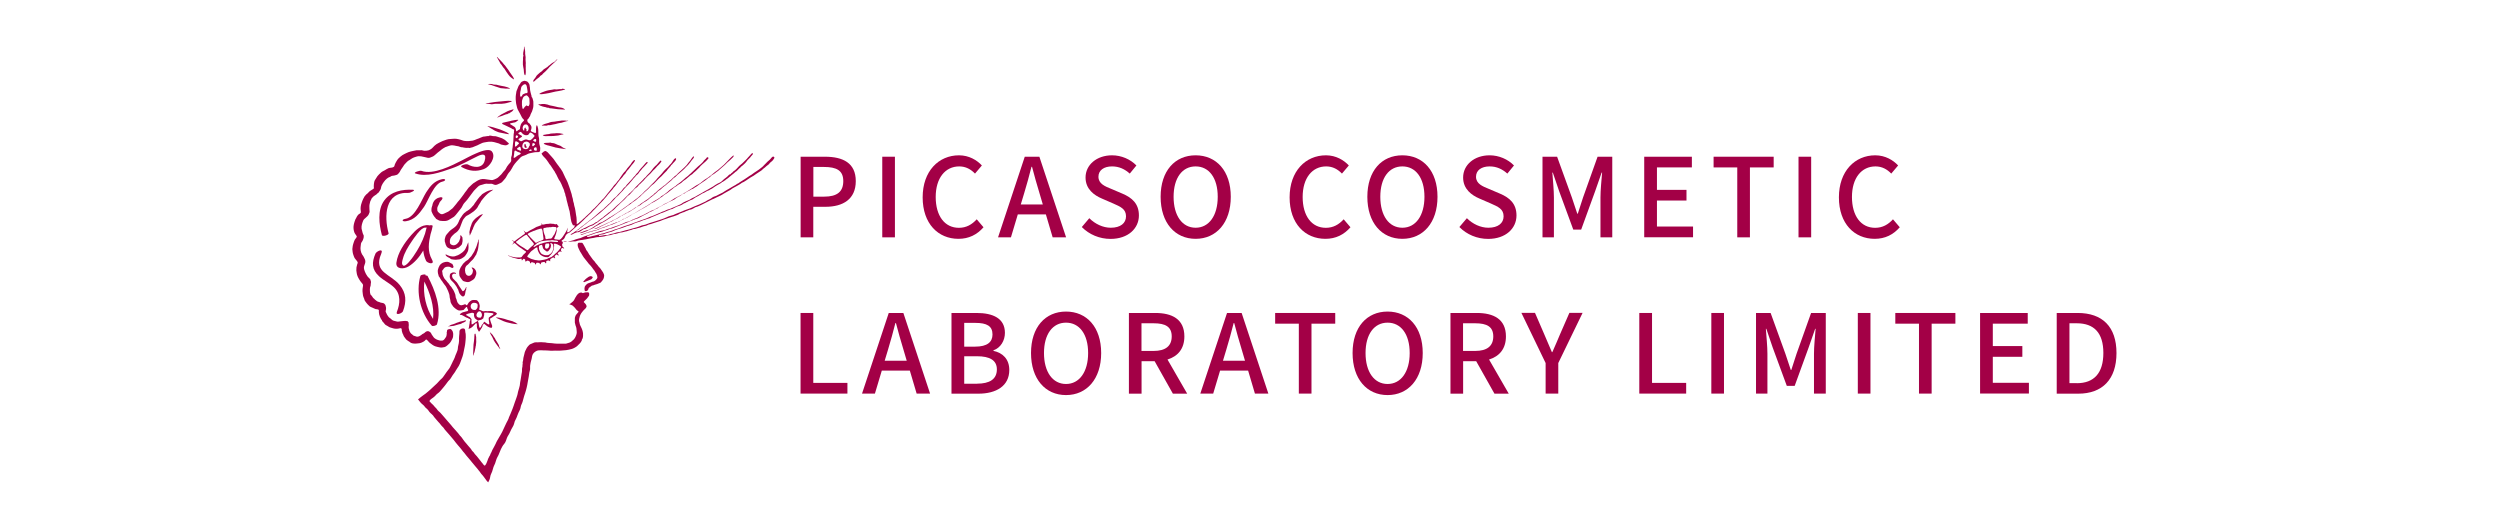 <?xml version="1.0" encoding="UTF-8"?>
<svg id="_レイヤー_2" data-name="レイヤー_2" xmlns="http://www.w3.org/2000/svg" viewBox="0 0 320 68">
  <defs>
    <style>
      .cls-1 {
        fill: none;
      }

      .cls-2 {
        fill: #a30046;
      }

      .cls-3 {
        fill: #a30046;
      }
    </style>
  </defs>
  <g id="contents">
    <g>
      <rect class="cls-1" width="320" height="68" rx="12.86" ry="12.86"/>
      <g>
        <g>
          <path class="cls-3" d="M102.48,20.06h3.12c2.3,0,3.94.8,3.94,3.12s-1.64,3.29-3.88,3.29h-1.56v3.91h-1.62v-10.32ZM105.5,25.17c1.65,0,2.44-.63,2.44-1.99s-.85-1.81-2.49-1.81h-1.34v3.8h1.4Z"/>
          <path class="cls-3" d="M112.93,20.06h1.62v10.32h-1.62v-10.32Z"/>
          <path class="cls-3" d="M118.1,25.26c0-3.36,2.05-5.38,4.65-5.38,1.29,0,2.3.62,2.93,1.3l-.88,1.04c-.53-.55-1.18-.92-2.02-.92-1.78,0-3.01,1.48-3.01,3.91s1.15,3.95,2.97,3.95c.95,0,1.67-.42,2.28-1.09l.87,1.02c-.83.95-1.88,1.48-3.21,1.48-2.59,0-4.58-1.93-4.58-5.31Z"/>
          <path class="cls-3" d="M131.16,20.06h1.88l3.42,10.32h-1.72l-.87-2.94h-3.59l-.88,2.94h-1.65l3.42-10.32ZM130.66,26.17h2.82l-.41-1.39c-.35-1.12-.66-2.27-.97-3.43h-.07c-.29,1.18-.62,2.31-.95,3.43l-.42,1.39Z"/>
          <path class="cls-3" d="M138.48,29.05l.95-1.12c.74.74,1.75,1.22,2.75,1.22,1.25,0,1.95-.59,1.95-1.46,0-.94-.7-1.23-1.65-1.65l-1.43-.62c-.99-.42-2.1-1.2-2.1-2.7,0-1.62,1.43-2.84,3.39-2.84,1.2,0,2.34.5,3.12,1.3l-.85,1.04c-.64-.57-1.36-.92-2.27-.92-1.05,0-1.74.5-1.74,1.32,0,.9.83,1.23,1.67,1.57l1.41.6c1.22.52,2.1,1.28,2.1,2.79,0,1.65-1.37,3-3.63,3-1.41,0-2.73-.56-3.67-1.51Z"/>
          <path class="cls-3" d="M148.56,25.19c0-3.32,1.83-5.31,4.48-5.31s4.5,1.99,4.5,5.31-1.85,5.38-4.5,5.38-4.48-2.06-4.48-5.38ZM155.87,25.19c0-2.42-1.12-3.89-2.83-3.89s-2.82,1.47-2.82,3.89,1.11,3.96,2.82,3.96,2.83-1.55,2.83-3.96Z"/>
          <path class="cls-3" d="M165.07,25.26c0-3.36,2.05-5.38,4.65-5.38,1.29,0,2.3.62,2.93,1.3l-.88,1.04c-.53-.55-1.18-.92-2.02-.92-1.78,0-3.01,1.48-3.01,3.91s1.15,3.95,2.97,3.95c.95,0,1.67-.42,2.28-1.09l.87,1.02c-.83.95-1.88,1.48-3.21,1.48-2.59,0-4.58-1.93-4.58-5.31Z"/>
          <path class="cls-3" d="M175.02,25.19c0-3.32,1.83-5.31,4.48-5.31s4.5,1.99,4.5,5.31-1.85,5.38-4.5,5.38-4.48-2.06-4.48-5.38ZM182.33,25.19c0-2.42-1.12-3.89-2.83-3.89s-2.82,1.47-2.82,3.89,1.11,3.96,2.82,3.96,2.83-1.55,2.83-3.96Z"/>
          <path class="cls-3" d="M186.81,29.05l.95-1.12c.74.74,1.75,1.22,2.75,1.22,1.25,0,1.95-.59,1.95-1.46,0-.94-.7-1.23-1.65-1.65l-1.43-.62c-.99-.42-2.1-1.2-2.1-2.7,0-1.62,1.43-2.84,3.39-2.84,1.2,0,2.34.5,3.12,1.3l-.85,1.04c-.64-.57-1.36-.92-2.27-.92-1.05,0-1.74.5-1.74,1.32,0,.9.83,1.23,1.67,1.57l1.41.6c1.22.52,2.1,1.28,2.1,2.79,0,1.65-1.37,3-3.63,3-1.41,0-2.73-.56-3.67-1.51Z"/>
          <path class="cls-3" d="M197.45,20.06h1.86l1.89,5.22c.24.69.45,1.39.69,2.07h.07c.24-.69.43-1.39.67-2.07l1.86-5.22h1.88v10.32h-1.51v-5.1c0-.92.13-2.25.21-3.19h-.06l-.83,2.38-1.79,4.92h-1.01l-1.81-4.92-.81-2.38h-.06c.07.94.2,2.27.2,3.19v5.1h-1.46v-10.32Z"/>
          <path class="cls-3" d="M210.47,20.06h6.09v1.37h-4.47v2.87h3.78v1.37h-3.78v3.33h4.62v1.37h-6.25v-10.32Z"/>
          <path class="cls-3" d="M222.37,21.43h-3.03v-1.37h7.69v1.37h-3.04v8.95h-1.62v-8.95Z"/>
          <path class="cls-3" d="M230.21,20.06h1.62v10.32h-1.62v-10.32Z"/>
          <path class="cls-3" d="M235.38,25.26c0-3.36,2.05-5.38,4.65-5.38,1.29,0,2.3.62,2.93,1.3l-.88,1.04c-.53-.55-1.18-.92-2.02-.92-1.78,0-3.01,1.48-3.01,3.91s1.15,3.95,2.97,3.95c.95,0,1.67-.42,2.28-1.09l.87,1.02c-.83.95-1.88,1.48-3.21,1.48-2.59,0-4.58-1.93-4.58-5.31Z"/>
          <path class="cls-3" d="M102.48,40.06h1.62v8.95h4.37v1.37h-6v-10.32Z"/>
          <path class="cls-3" d="M113.75,40.06h1.88l3.42,10.32h-1.72l-.87-2.94h-3.59l-.88,2.94h-1.65l3.42-10.32ZM113.24,46.17h2.82l-.41-1.39c-.35-1.12-.66-2.27-.97-3.43h-.07c-.29,1.18-.62,2.31-.95,3.43l-.42,1.39Z"/>
          <path class="cls-3" d="M121.8,40.06h3.19c2.12,0,3.64.69,3.64,2.55,0,.98-.55,1.92-1.47,2.23v.07c1.18.25,2.03,1.05,2.03,2.45,0,2.04-1.67,3.03-3.95,3.03h-3.45v-10.32ZM124.81,44.37c1.57,0,2.23-.59,2.23-1.56,0-1.08-.73-1.48-2.19-1.48h-1.43v3.04h1.39ZM125.06,49.11c1.61,0,2.54-.57,2.54-1.83,0-1.16-.9-1.68-2.54-1.68h-1.64v3.52h1.64Z"/>
          <path class="cls-3" d="M131.97,45.19c0-3.32,1.83-5.31,4.48-5.31s4.5,1.99,4.5,5.31-1.85,5.38-4.5,5.38-4.48-2.06-4.48-5.38ZM139.28,45.19c0-2.42-1.12-3.89-2.83-3.89s-2.82,1.47-2.82,3.89,1.11,3.96,2.82,3.96,2.83-1.55,2.83-3.96Z"/>
          <path class="cls-3" d="M144.49,40.06h3.38c2.13,0,3.73.77,3.73,3,0,1.6-.85,2.55-2.16,2.96l2.52,4.37h-1.83l-2.34-4.16h-1.67v4.16h-1.62v-10.32ZM147.67,44.92c1.5,0,2.31-.62,2.31-1.86s-.81-1.68-2.31-1.68h-1.56v3.54h1.56Z"/>
          <path class="cls-3" d="M157.05,40.06h1.88l3.42,10.32h-1.72l-.87-2.94h-3.59l-.88,2.94h-1.65l3.42-10.32ZM156.54,46.17h2.82l-.41-1.39c-.35-1.12-.66-2.27-.97-3.43h-.07c-.29,1.18-.62,2.31-.95,3.43l-.42,1.39Z"/>
          <path class="cls-3" d="M166.25,41.43h-3.03v-1.37h7.69v1.37h-3.04v8.95h-1.62v-8.95Z"/>
          <path class="cls-3" d="M173.13,45.19c0-3.32,1.83-5.31,4.48-5.31s4.5,1.99,4.5,5.31-1.85,5.38-4.5,5.38-4.48-2.06-4.48-5.38ZM180.44,45.19c0-2.42-1.12-3.89-2.83-3.89s-2.82,1.47-2.82,3.89,1.11,3.96,2.82,3.96,2.83-1.55,2.83-3.96Z"/>
          <path class="cls-3" d="M185.65,40.06h3.38c2.13,0,3.73.77,3.73,3,0,1.6-.85,2.55-2.16,2.96l2.52,4.37h-1.83l-2.34-4.16h-1.67v4.16h-1.62v-10.32ZM188.83,44.92c1.5,0,2.31-.62,2.31-1.86s-.81-1.68-2.31-1.68h-1.56v3.54h1.56Z"/>
          <path class="cls-3" d="M197.84,46.47l-3.1-6.42h1.74l1.19,2.75c.32.77.62,1.48.97,2.27h.06c.34-.79.67-1.5.98-2.27l1.2-2.75h1.69l-3.11,6.42v3.91h-1.62v-3.91Z"/>
          <path class="cls-3" d="M209.84,40.06h1.62v8.95h4.37v1.37h-6v-10.32Z"/>
          <path class="cls-3" d="M219.05,40.06h1.62v10.32h-1.62v-10.32Z"/>
          <path class="cls-3" d="M224.78,40.06h1.86l1.89,5.22c.24.69.45,1.39.69,2.07h.07c.24-.69.43-1.39.67-2.07l1.86-5.22h1.88v10.32h-1.51v-5.1c0-.92.13-2.25.21-3.19h-.06l-.83,2.38-1.79,4.92h-1.01l-1.81-4.92-.81-2.38h-.06c.07.94.2,2.27.2,3.19v5.1h-1.46v-10.32Z"/>
          <path class="cls-3" d="M237.8,40.06h1.62v10.32h-1.62v-10.32Z"/>
          <path class="cls-3" d="M245.63,41.43h-3.03v-1.37h7.69v1.37h-3.04v8.95h-1.62v-8.95Z"/>
          <path class="cls-3" d="M253.46,40.06h6.09v1.37h-4.47v2.87h3.78v1.37h-3.78v3.33h4.62v1.37h-6.25v-10.32Z"/>
          <path class="cls-3" d="M263.26,40.06h2.68c3.17,0,4.97,1.76,4.97,5.13s-1.81,5.2-4.89,5.2h-2.76v-10.32ZM265.83,49.05c2.21,0,3.4-1.3,3.4-3.87s-1.19-3.8-3.4-3.8h-.94v7.66h.94Z"/>
        </g>
        <g>
          <path class="cls-2" d="M67.07,5.97c.04.39-.13.67-.11,1.02.08.11.01.19,0,.29-.03.12-.01.22-.01.33s-.03.22-.02.32c0,.11,0,.23,0,.34.02.22.08.44.11.64.03.24,0,.44.11.68.03.05.06.03.1.03.09-.32.04-.61.04-.9,0-.14.02-.29,0-.45-.01-.07.03-.15.01-.23-.02-.09-.01-.17-.02-.24-.03-.17,0-.28,0-.47,0-.13-.06-.31-.06-.45,0-.17.01-.31-.02-.47-.01-.07-.03-.16-.05-.23-.02-.08,0-.2-.08-.23Z"/>
          <path class="cls-2" d="M63.6,7.3c.07.12.14.25.19.36.07.15.17.24.22.39.04.13.2.23.26.36.08.14.18.28.3.39.11.13.14.26.24.38.1.13.17.25.26.37.11.14.18.25.33.36.13.09.25.2.4.26-.02-.24-.27-.51-.4-.72-.12-.18-.18-.24-.26-.39-.06-.11-.2-.27-.25-.34q-.06-.09-.13-.18c-.05-.07-.1-.14-.14-.19-.15-.12-.18-.22-.33-.38-.12-.12-.23-.22-.35-.36-.05-.06-.14-.14-.16-.16-.04-.06-.14-.19-.18-.16Z"/>
          <path class="cls-2" d="M71.31,7.58c-.15.1-.23.28-.38.35-.17.08-.3.16-.44.28-.06.05-.12.13-.19.16-.1.04-.12.12-.22.19-.07.04-.14.08-.21.14-.05.05-.15.09-.21.13-.15.09-.25.27-.4.36-.18.1-.29.24-.45.37-.14.1-.2.28-.3.41-.14.15-.25.28-.27.46.1.08.28-.13.37-.23.13-.13.3-.21.43-.33.06-.06.06-.11.16-.19.08-.07.17-.06.23-.17.11-.16.27-.23.42-.4q.08-.09.17-.18c.06-.07.15-.14.2-.21.1-.16.29-.28.39-.4q.1-.08.19-.18c.08-.08.17-.12.22-.2.04-.06.11-.09.19-.19.02,0,.2-.25.1-.18Z"/>
          <path class="cls-2" d="M62.43,10.75c.22.12.47.1.67.21.13.06.23.06.35.12.05.02.11.04.17.05.08.01.13.07.2.07.12.02.21.09.33.09.13,0,.25.02.36.03q.08.01.17.02c.06.01.11,0,.18,0,.12.01.25.01.38.01.02,0,.08,0,.02-.04-.48-.27-.94-.27-1.41-.39-.12-.04-.21-.05-.33-.08-.14-.03-.24.02-.37-.03-.23-.1-.48-.05-.73-.06Z"/>
          <path class="cls-2" d="M71.93,11.39c-.13.05-.2-.01-.34.02-.11.02-.25.04-.36.04-.12,0-.26-.04-.35-.01-.13.05-.24.03-.39.07-.09.02-.25.03-.34.06-.11.03-.25.05-.36.1-.25.11-.52.16-.74.33,0,.09.11.05.15.05.07,0,.15.02.21,0,.17-.03.27-.03.42-.06.16-.02.27-.04.4-.07.17-.05.28-.05.44-.1.6-.17,1.05-.15,1.67-.37,0-.06-.15-.06-.17-.07-.12-.01-.14-.03-.24-.02Z"/>
          <path class="cls-2" d="M62.14,13.27c.11.04.26.02.4.02.14,0,.25.06.41.06.14,0,.29-.06.41-.06.16,0,.27,0,.44,0,.29,0,.58,0,.82-.05.32-.05.55-.16.85-.22.03-.04.03-.05-.02-.1-.1.01-.27-.02-.39-.02-.14,0-.26.02-.42.03-.29.02-.52.05-.83.08-.28.03-.57.05-.81.1-.33.07-.53.06-.87.16Z"/>
          <path class="cls-2" d="M69.32,13.34c-.14-.01-.26.02-.39,0-.05.03-.02.03.02.06q.05.03.1.07c.08.05.13.07.23.1.11.03.27.11.41.12.16,0,.26.1.42.1.04,0,.07,0,.1,0,.05.01.08.04.12.06.07.02.14.01.23.02.55.09,1.12.15,1.73.16.02-.04.06,0,0-.05-.11-.07-.24-.16-.35-.18-.13-.02-.25-.06-.39-.06-.1,0-.25-.06-.36-.08q-.19-.04-.39-.09c-.12-.02-.25-.04-.36-.07q-.09-.03-.18-.05c-.07-.02-.12-.06-.2-.07-.13-.02-.23-.04-.36-.07-.14-.01-.25,0-.4,0Z"/>
          <path class="cls-2" d="M65.7,13.99c-.36.1-.7.2-1.01.39-.18.1-.34.17-.52.27-.18.12-.37.23-.53.38.08.05.22-.09.29-.1.15-.02.23-.07.36-.11.25-.09.44-.2.68-.22.07-.11.15-.07.2-.09.09-.05.15-.12.25-.17.07-.05.14-.07.19-.14.06-.07.18-.21.09-.22Z"/>
          <path class="cls-2" d="M71.86,15.44c-.2.03-.39.04-.6.08-.21.03-.39.08-.62.08-.1,0-.21.05-.3.08-.1.06-.2.06-.31.1-.23.06-.43.12-.63.23-.03.03-.08.07-.02.07.13.01.28.01.4,0,.08-.01.12.02.2,0,.07-.02.14-.06.22-.06.12.02.28,0,.4-.04.18-.06.27-.04.45-.09.05-.01.12-.04.16-.04q.11-.03.23-.06c.16-.05.3-.05.43-.08.29-.07.57-.2.87-.23-.04-.07-.12-.01-.19-.02-.09-.02-.13-.03-.23-.03-.16,0-.31,0-.46,0Z"/>
          <path class="cls-2" d="M62.42,16.18c.12.06.22.11.32.19.09.07.22.12.33.19.23.17.45.25.7.35.11.05.22.05.34.08.11.02.23.05.34.07.12.01.21.05.33.07q.19.03.37.05c.03-.06-.2-.18-.25-.22-.14-.06-.24-.12-.37-.17-.23-.08-.47-.22-.71-.28-.25-.05-.48-.17-.71-.22-.12-.02-.24-.05-.36-.09q-.09-.02-.18-.03s-.05,0-.09-.02c-.02,0-.15-.01-.05.02Z"/>
          <path class="cls-2" d="M71.48,17.05c-.17,0-.33-.02-.48.02-.18.02-.34,0-.51.03-.08.01-.15.05-.23.06q-.14.02-.27.03c-.08.01-.17.04-.25.05-.11,0-.19.02-.27.08.18.15.46.1.63.1q.35,0,.7-.01c.08,0,.22-.01.31-.03.13-.02.25-.02.35-.04.08-.02.23-.06.31-.08.17-.06.24-.01.38-.1-.21-.02-.47-.13-.69-.1Z"/>
          <path class="cls-2" d="M62.55,17.42c-.19-.03-.34.05-.5.05-.19,0-.36.07-.51.14-.16.07-.34.15-.51.2-.18.07-.33.15-.52.19-.34.06-.69.08-1.03.04-.2-.02-.34-.1-.52-.15-.18-.05-.32-.09-.53-.12-.14-.02-.33-.02-.5,0-.16.03-.35.01-.51.04-.2.03-.33.09-.51.15-.18.07-.37.12-.53.22-.18.09-.33.16-.52.28-.17.12-.36.29-.48.44-.11.13-.38.3-.49.33-.21.06-.33.07-.54.07-.17,0-.34-.1-.49-.07-.17.02-.32,0-.52,0-.18.02-.34.08-.51.1-.18.02-.37.1-.53.14-.18.06-.33.16-.5.23-.18.08-.39.21-.51.32-.17.15-.33.28-.45.47-.11.19-.21.33-.29.53-.09.2,0,.3-.27.4-.14.06-.36.04-.51.09-.18.06-.35.19-.51.28-.21.11-.37.17-.54.34-.14.14-.3.27-.41.42-.11.16-.21.34-.31.49-.09.12-.13.39-.14.51-.04.23-.01.35,0,.56-.18.17-.34.21-.49.33-.12.1-.14.11-.23.22q-.05.06-.11.11c-.06.05-.1.07-.14.11-.18.17-.28.32-.37.52q-.06.13-.12.26t-.1.28c-.13.34-.18.73-.12,1.06.01.08.03.19-.02.25-.13.14-.17.1-.31.24-.06.06-.13.17-.18.25-.08.12-.06.19-.16.29-.03.13-.11.26-.13.36-.04.15-.08.25-.1.39-.05.27-.04.52.02.77.03.13.07.26.14.36.04.08.25.31.23.39-.04.13-.2.28-.26.39-.09.17-.1.27-.16.42-.04.14-.08.24-.1.37,0,.14-.05.27-.05.4,0,.13.04.26.04.39,0,.11.07.28.1.39.05.1.07.24.15.37.08.13.24.28.31.39.12.19.11.19.02.42-.02.04-.07.29-.09.37-.03.31-.03.49.03.75.03.14.04.25.11.4.06.13.11.25.19.37.07.13.16.25.25.37.11.14.25.26.26.39,0,.16-.03.23-.05.4-.02.08-.02.28-.02.39,0,.14.04.24.04.37,0,.11.06.32.09.39.08.14.09.25.15.42.05.1.17.23.26.36.1.13.23.26.34.36.11.1.3.16.41.21.13.05.23.12.38.17.12.04.27,0,.42.11,0,.21,0,.36.04.56q.04.14.09.28c.02.12.15.21.13.32q.07.07.13.13c0,.15.16.26.24.36q.07.1.15.19c.08.1.13.1.23.16q.1.06.19.11c.07.04.11.09.21.12q.21.06.43.13c.25.07.56.07.81,0,.07-.02.16-.04.21,0,.09.06.07.12.07.19,0,.16.07.32.1.44.03.08.05.11.1.2.04.08.03.14.08.2.11.14.21.31.31.41.11.11.27.19.42.29.09.07.1.09.19.13.08.04.17.06.24.07.31.05.56,0,.84-.03.15-.02.28-.08.41-.15.2-.09.3-.19.42-.33.09,0,.21.14.28.22.06.08.14.19.29.28.08.05.19.14.27.2.12.09.2.11.32.17.2.08.41.1.61.15.2.04.4,0,.63-.05.19-.06.42-.29.59-.45.17-.18.3-.42.38-.6.11-.21.11-.39.11-.62,0-.1-.03-.19-.06-.3-.03-.11-.13-.2-.23-.33-.13-.01-.25-.01-.36.04-.06.02-.12.06-.14.15-.02.06.02.13-.04.19.03.14,0,.29-.02.41-.01.17-.13.31-.2.41-.11.18-.26.28-.39.28-.14,0-.3,0-.44-.06-.07-.03-.13-.04-.21-.07-.06-.03-.13-.07-.21-.12-.17-.1-.25-.24-.35-.39-.05-.07-.1-.13-.13-.2-.02-.06-.08-.18-.15-.23-.19-.13-.28-.18-.45-.12-.07.02-.11.03-.2.11-.07.06-.11.12-.2.16-.06.04-.13.05-.19.1-.07.08-.14.11-.23.17-.15.11-.29.15-.42.15-.05,0-.18-.05-.21-.06-.11-.05-.15-.03-.25-.08-.06-.04-.12-.12-.18-.16-.07-.06-.13-.08-.2-.18-.11-.17-.17-.28-.19-.46-.01-.05-.05-.12-.05-.19,0-.09,0-.17,0-.23.05-.17-.03-.28,0-.45q-.07-.09-.14-.18c-.36-.09-.66.02-.98.03q-.12.02-.23.03c-.08.01-.18-.01-.26-.04-.19-.07-.34-.04-.51-.18-.06-.06-.14-.12-.19-.17-.11-.09-.16-.1-.25-.2-.13-.15-.25-.36-.31-.52-.03-.06-.09-.17-.08-.22.04-.11.02-.16.05-.27.02-.17-.02-.33-.08-.53-.1-.09-.1-.16-.2-.21-.06-.02-.18-.07-.26-.07-.1,0-.18-.04-.25-.07-.1-.04-.2-.07-.28-.09-.11-.05-.16-.11-.24-.17-.02,0-.12-.08-.12-.09-.03-.05-.06-.09-.12-.12-.16-.1-.21-.34-.43-.51-.05-.16-.09-.32-.08-.44,0-.2-.02-.31.02-.49.02-.08.05-.14.07-.21.02-.1.02-.17.02-.25q.02-.12.03-.23c0-.09-.08-.18-.06-.27-.13-.22-.27-.27-.42-.48-.13-.2-.22-.36-.3-.56-.07-.17-.13-.35-.13-.55.01-.18.1-.33.16-.56.04-.14.03-.36-.05-.51-.05-.12-.09-.18-.14-.29-.05-.11-.14-.2-.2-.3-.19-.34-.25-.7-.18-1.1.03-.21.01-.35.16-.53.08-.11.1-.17.14-.27.02-.09.08-.19.08-.28,0-.08.02-.21,0-.27-.05-.11-.1-.17-.13-.3-.04-.18-.11-.39-.14-.55-.04-.37.08-.73.24-1.1.04-.09.15-.17.23-.24q.13-.11.25-.23c.1-.1.14-.14.2-.27.05-.1.06-.18.11-.29,0-.28-.05-.51-.03-.77,0-.13.03-.25.06-.37.04-.16.04-.26.16-.42,0-.12.17-.31.26-.39.15-.15.28-.19.43-.31.06-.04.1-.14.18-.16.07-.05.11-.09.16-.18.09-.14.2-.28.23-.45.01-.09.05-.28.11-.37.06-.08.06-.15.11-.21.04-.06.09-.13.15-.22.21-.31.55-.6.8-.65.25-.21.41-.11.65-.2.08-.03.23-.05.3-.11.14-.13.22-.21.29-.33.05-.09.11-.23.17-.31q.13-.17.25-.36c.07-.1.13-.23.22-.32.05-.04.21-.2.3-.31.1-.11.2-.16.3-.21q.16-.11.33-.22c.2-.12.46-.19.66-.25.16-.04.21-.02.34-.02s.22.02.35.05c.21.03.49.12.66.15.14.03.22,0,.34-.04.12-.04.18-.08.34-.14.08-.03.2-.15.29-.22.1-.08.22-.18.33-.29.1-.1.18-.11.3-.23.11-.11.23-.18.35-.27.08-.06.26-.16.31-.18.12-.02.22-.09.37-.13.1-.02.21-.08.31-.09.11-.02.21-.02.33,0,.11,0,.22.04.33.06.1.01.23.03.35.06.09.03.22.09.32.11.12.01.24.01.35.05.11.03.23.02.33.04.14.02.23-.06.36.02.25-.08.38-.05.62-.18.12-.06.19-.08.3-.12.12-.05.23-.09.32-.15.13-.07.17-.07.32-.15.08-.05.22-.09.32-.11.21-.05.44-.07.64-.1.5-.05.85.11,1.27.22.09.03.2.11.29.14.1.03.23.06.33.07.1.01.26.05.31.03.16-.05.24-.1.36-.18,0-.09-.15-.2-.23-.26-.09-.08-.21-.21-.31-.27-.22-.15-.48-.26-.66-.3-.23-.05-.43-.18-.65-.16-.25.03-.44-.12-.68-.06Z"/>
          <path class="cls-2" d="M70.33,18.26c-.25.06-.5-.03-.74.09.05.11.2.15.31.19.14.06.22.07.35.1.23.07.46.13.72.2.03,0,.11.03.14.04.05,0,.15.03.18.03.15.02.23.05.37.07q.37.05.74.11c.03-.09-.11-.07-.2-.12q-.13-.08-.26-.16c-.11-.08-.15-.13-.24-.16-.08-.02-.18-.06-.29-.1-.17-.06-.37-.19-.54-.22-.07-.02-.17-.02-.26-.03-.09-.03-.18-.08-.28-.03Z"/>
          <path class="cls-2" d="M67.18,18.43c-.1.08-.06.21-.05.34.02.15.19.2.3.11,0-.09-.09-.18-.12-.25-.03-.09-.02-.24-.12-.2Z"/>
          <path class="cls-2" d="M69.03,18.44c-.04-.21-.02-.38-.02-.56,0-.29-.09-.37-.09-.61,0-.18-.02-.36-.02-.56,0-.24-.06-.4-.12-.61t-.1-.07c-.07.19-.07.35-.07.5q0,.12,0,.24c0,.09.05.18-.09.27-.23-.1-.4-.12-.59-.28.1-.31.19-.48-.02-.78t-.07-.06s0-.07-.05-.1t-.08-.05s-.06-.03-.08-.06c-.14-.13-.14-.26-.13-.4.16-.09.19-.25.26-.33.11-.12.11-.23.16-.35.06-.14.12-.24.18-.37.06-.15.06-.22.12-.39.07-.21.05-.46.05-.72,0-.13,0-.23-.05-.37-.07-.14-.02-.24-.18-.38.02-.1-.03-.2-.05-.28q-.04-.16-.08-.31c-.03-.09-.04-.16-.06-.29-.02-.09,0-.2-.02-.31-.06-.22,0-.37-.18-.6-.07-.09-.14-.19-.27-.21-.11-.01-.21-.09-.31-.05-.1.03-.2.06-.3.12-.12.08-.15.21-.24.32-.17.18-.24.42-.32.64-.05.12-.1.2-.12.32-.03.12,0,.21-.05.34-.03.08,0,.2-.03.3,0,.12,0,.24,0,.35.04.21.02.41.08.63.06.22.09.46.19.66.12.24.23.41.34.63.12.26.22.48.45.68v.09c-.23.22-.34.36-.41.53-.06.16-.11.38-.11.57q-.1.07-.22.13c-.09.06-.17.17-.25.14-.05-.1-.02-.17-.05-.27-.04-.1-.06-.19-.16-.28-.17-.14-.4-.23-.6-.38.03-.09.16-.12.23-.12.08,0,.2-.06.27-.06.11,0,.17-.03.28-.09.06-.03.22-.17.29-.22,0-.09-.14-.04-.2-.04-.09,0-.16.02-.26.03q-.12.03-.24.05c-.09,0-.18.03-.27.06-.33.09-.67.14-1.04.24q-.04.05-.07.1c.09.11.15.08.23.14.1.05.17.09.26.12q.12.06.25.12c.09.03.17.1.29.14.07.02.14.07.24.13.03.02.07.06.12.07.04.01.11,0,.14.07.05.09-.02.16,0,.25,0,.09,0,.18-.04.28,0,.39-.05.6-.05.98,0,.14-.06.31-.06.48,0,.16-.04.35-.07.51-.02.17-.02.32-.03.48,0,.18-.03.35-.09.49-.06.19.01.34-.02.51-.03.17-.26.36-.33.46-.13.16-.28.37-.3.45-.11.24-.26.36-.37.49-.15.17-.23.33-.4.46-.16.13-.26.3-.49.4-.13.06-.32.16-.47.19-.15.03-.32-.02-.51-.04-.41-.05-.68-.14-1.03-.05-.13.03-.32.12-.46.2-.19.11-.35.25-.51.33-.1.06-.28.28-.45.42-.19.15-.23.29-.42.52-.13.15-.22.28-.33.45q-.19.25-.38.51c-.13.19-.27.32-.39.47-.14.17-.23.33-.38.48-.16.16-.24.34-.42.44-.17.1-.26.24-.44.33-.18.09-.33.16-.51.24-.19.08-.31.13-.52,0-.15-.1-.32-.26-.34-.4-.03-.17-.02-.39.06-.53.11-.18.15-.33.23-.5.1-.2.33-.31.36-.52.04-.04,0-.07-.01-.09-.15-.11-.27-.04-.41-.01-.14.03-.25.08-.42.2-.27.19-.43.57-.45.81-.02.11-.05.1-.07.2q-.03.1-.04.21c-.01.14-.02.32.03.41.1.19.12.31.21.43.1.11.08.14.16.23.08.08.16.15.18.23.2.1.35.22.53.25.18.03.39.03.58.03.18,0,.4-.06.54-.15.26-.16.31-.17.66-.4.06-.03.36-.39.42-.48.16-.2.3-.37.44-.55.17-.2.21-.39.34-.58.14-.21.34-.37.48-.56q.21-.28.41-.55c.19-.24.23-.3.44-.59.1-.14.31-.29.5-.51.19-.21.42-.24.58-.28.19-.07.44-.14.55-.13.24.04.38,0,.62.01.17,0,.34.17.57.15.23-.03.41-.18.58-.23.21-.07.34-.3.5-.46.17-.17.29-.4.37-.55.11-.23.3-.42.4-.55.19-.27.24-.41.37-.63.12-.2.25-.35.44-.57.16-.19.36-.36.49-.52.12-.14.44-.25.56-.28.28-.09.36-.21.62-.26.18-.03.37-.07.53-.11.22-.05.38-.02.59-.04.29-.04.2-.25.23-.46.02-.15-.09-.42-.12-.58ZM68.62,17.82c-.02.12.07.23-.05.33-.11.01-.34-.1-.32-.21q.08-.07.16-.13c.1-.03.13-.04.21.02ZM66.63,12.38c-.09-.13-.05-.27-.05-.45,0-.15.05-.29.08-.43.03-.16.03-.3.11-.43.1-.14.22-.24.36-.28.12-.08.23.08.28.19.02.07.05.2.06.31q.02.16.05.33c0,.09.05.18-.05.3-.17-.04-.35.08-.48.13-.11.05-.13.11-.17.21-.02.05-.1.14-.19.12ZM67.01,13.91s-.04.05-.08.02c-.08-.04-.07-.15-.08-.22,0-.1-.04-.15-.04-.24q0-.23,0-.46c0-.16.07-.32.12-.46.06-.17.2-.26.37-.32.12-.09.26.07.37.22.11.13.1.26.1.38,0,.29.08.48-.1.75-.08.05-.19-.06-.29-.09q-.12.11-.23.21s-.08.16-.15.22ZM67.23,15.94c.11-.05.23,0,.33.12.08.1.09.18.11.29,0,.12,0,.23-.05.32-.05.09-.16.2-.25.1q.01-.1.04-.2c-.14-.05-.13-.2-.15-.26-.21.14-.14.21-.15.38-.03.02-.06.05-.09.01-.22-.21-.12-.68.18-.77ZM66.07,17.34c.06-.03.19,0,.24.11.03.07-.1.18-.14.23-.07.01-.11-.02-.16-.07.02-.09-.03-.2.06-.26ZM66,18.07c.16.02.3.13.42.22v.1c-.17.11-.38.5-.51.33.05-.21-.06-.48.1-.65ZM66.18,19.97c-.07.06-.12.09-.22.17-.08.06-.19.1-.22.02.02-.16.04-.29.07-.46.02-.12,0-.29.08-.41.08-.05.17.02.23.07.09.06.12.06.21.1.1.04.35.07.32.23-.13.13-.3.14-.47.28ZM66.66,19.29c-.15.01-.3-.13-.44-.15q-.03-.06-.05-.12.15-.11.29-.22s.05,0,.1-.02c.1.11.09.17.11.27.01.07.08.15-.01.23ZM66.55,18.03c-.07-.07-.21-.15-.18-.23q.22-.16.45-.31,0-.05-.02-.1c-.15-.06-.3-.19-.45-.27-.02-.16.16-.16.24-.23.09-.06.2.1.25.17.07.08.16.14.24.18.12.07.34.1.5.03.08-.04.13-.14.2-.24.08-.1.14-.07.24-.02.09.04.17.1.25.19q.08.1.17.2c-.19.23-.27.35-.5.51-.17.12-.35-.01-.55-.06-.15-.03-.4.1-.53.17-.15.08-.19.09-.28,0ZM67.66,18.88c-.03.11-.09.14-.19.18-.16.06-.36.03-.5-.07-.16-.11-.13-.33-.07-.51.03-.13.2-.35.37-.34.16-.05.27,0,.42.1.06.04.11.11.14.19.01.03-.05.1-.01.17q-.05.08-.1.15s-.03.07-.05.12ZM68,19.32h-.25s-.05-.06-.02-.08q.07-.05.13-.1c.12-.07.29.09.13.18ZM68.24,18.71s-.09.01-.11-.03c.02-.12-.02-.23.05-.35.08-.05.33.03.31.17q-.12.11-.25.22ZM68.44,19.27c-.16-.12-.14-.34.05-.41q.07,0,.14-.01c.08.11.08.26.08.34,0,.19-.21.05-.27.09Z"/>
          <path class="cls-2" d="M81.54,26.44c-.15.14-.3.25-.47.35-.18.1-.34.22-.52.33-.07.05-.15.06-.23.09-.1.04-.18.12-.26.17-.08.06-.18.05-.25.11-.09.07-.16.12-.27.11-.27.23-.55.41-.84.51-.16.05-.28.19-.43.25q-.11.04-.22.08s-.17.07-.22.1c-.32.16-.54.28-.88.43-.13.05-.28.16-.43.22-.07.03-.13.06-.21.08-.06.02-.17.07-.24.02.09-.03.25-.11.38-.15.16-.04.29-.15.42-.2.3-.13.59-.25.84-.39.15-.08.28-.1.41-.17q.21-.11.43-.23c.12-.06.28-.1.42-.2.13-.08.29-.2.45-.29.13-.08.26-.11.4-.2.13-.08.29-.17.43-.24.13-.06.3-.16.41-.22.15-.1.33-.18.42-.26.15-.12.32-.25.43-.28.14-.04.29-.11.43-.2.14-.1.27-.23.39-.31.15-.1.31-.15.47-.28.14-.09.26-.19.38-.31.15-.13.27-.21.42-.32.13-.11.29-.26.4-.34.15-.11.2-.26.39-.34.09-.04.28-.2.37-.31.14-.14.26-.2.43-.33.14-.12.24-.23.39-.34.12-.1.28-.22.37-.3.12-.13.22-.26.39-.36.14-.07.25-.25.4-.37.33-.25.53-.47.84-.73.15-.13.21-.26.33-.34.14-.11.24-.27.33-.37.18-.19.16-.25.32-.42.11-.12.28-.3.28-.44-.04-.05-.12-.02-.15.03-.07.08-.08.09-.15.19-.11.14-.15.26-.28.39-.08.08-.2.24-.27.34-.13.2-.23.24-.34.38-.1.12-.21.18-.34.32-.12.12-.2.19-.34.31-.14.11-.22.21-.35.35-.16.16-.31.18-.37.33-.07,0-.22.19-.26.23-.12.12-.22.2-.3.25-.22.19-.4.35-.61.54-.08.07-.09.06-.15.08-.05.04-.04.06-.14.13q-.14.11-.29.23c-.1.08-.23.17-.29.23-.11.1-.19.2-.29.28q-.07.04-.14.09c-.06.05-.07.1-.12.14-.07.08-.21.16-.29.21-.11.08-.18.14-.3.26-.1.1-.23.18-.31.22-.24.16-.36.26-.59.4-.1.05-.18.13-.3.23-.05.05-.08.08-.15.1-.06.04-.1.03-.18.13Z"/>
          <path class="cls-2" d="M86.43,20.25c-.25.18-.33.47-.54.7-.13.13-.21.2-.32.35-.09.13-.25.22-.34.33-.11.12-.24.22-.33.35-.08.13-.18.21-.29.35-.08.1-.2.23-.32.34-.14.12-.21.24-.31.36-.22.23-.44.47-.64.65-.13.11-.2.23-.3.32-.13.11-.23.24-.36.34-.12.1-.23.19-.33.32-.09.11-.25.25-.33.31-.17.12-.24.25-.38.34-.14.1-.26.2-.4.3-.12.08-.22.16-.32.25-.12.11-.27.14-.37.26-.1.1-.23.19-.36.27-.12.09-.22.18-.37.27-.24.15-.46.35-.73.51-.25.15-.51.34-.75.48-.14.08-.22.14-.36.2-.12.07-.23.19-.37.26-.25.12-.47.33-.74.39-.16.03-.24.12-.36.21-.13.09-.26.14-.41.25-.22.18-.5.3-.76.46-.38.08-.72.23-1.1.38-.04.05-.06.06,0,.05.25,0,.52-.17.75-.22.13-.03.23-.09.39-.19.12-.06.24-.09.38-.17.1-.05.27-.11.35-.2.14-.13.27-.16.41-.24.16-.09.25-.14.36-.21.15-.09.3-.16.41-.22.13-.09.27-.15.37-.22.16-.14.27-.17.41-.27.14-.09.2-.16.39-.25.07-.03.22-.19.36-.26.12-.07.25-.16.36-.24.14-.08.31-.19.39-.26.1-.08.25-.16.39-.26.09-.06.28-.23.37-.28.16-.11.24-.15.4-.27.13-.11.23-.21.38-.29.28-.15.45-.37.75-.58.11-.07.21-.24.3-.3.14-.11.22-.2.35-.33.14-.13.21-.18.38-.33.13-.11.26-.27.38-.39.15-.14.22-.22.34-.29.14-.09.24-.24.35-.34.15-.13.22-.25.35-.36.17-.15.24-.22.38-.35.08-.07.24-.25.3-.32.09-.12.24-.21.35-.35.06-.1.2-.28.26-.33.17-.15.26-.3.34-.43.12-.03.1-.11.18-.18.09-.08.15-.16.22-.23.08-.08.15-.18.18-.24.03-.06.05-.23-.09-.18Z"/>
          <path class="cls-2" d="M84.6,20.49c-.15.17-.34.33-.46.51-.07.1-.17.18-.24.23-.11.09-.18.2-.28.3-.13.16-.26.36-.42.53-.18.22-.36.33-.5.54-.06.1-.17.14-.24.22-.1.11-.17.21-.27.3-.17.17-.35.35-.53.53-.19.17-.36.37-.51.54-.1.11-.14.19-.26.27-.11.08-.17.2-.29.27-.09.06-.15.16-.22.23-.08.08-.19.17-.27.26-.18.22-.36.34-.53.54-.08.09-.2.16-.24.22-.08.11-.19.16-.29.25-.18.17-.37.33-.53.5-.14.16-.37.32-.52.43-.12.08-.18.1-.28.22-.05.05-.2.17-.28.22-.12.06-.17.17-.28.24-.09.06-.21.12-.27.18-.1.08-.18.13-.27.21-.11.1-.19.2-.33.2q-.13.1-.28.2c-.12.08-.17.1-.32.15-.21.07-.4.17-.62.29-.12.06-.2.11-.31.14-.1.04-.2.1-.3.15-.21.12-.45.27-.66.3-.08-.1.13-.21.2-.23.11-.05.19-.18.32-.26.09-.05.21-.14.28-.21.13-.14.18-.13.35-.27.17-.16.38-.3.58-.46.12-.08.23-.13.32-.2q.17-.14.33-.28c.21-.17.38-.29.63-.5q.3-.27.6-.54c.2-.18.41-.37.59-.55.14-.14.23-.18.3-.29.08-.11.21-.21.28-.29.09-.1.15-.19.24-.28q.16-.14.32-.29c.09-.09.21-.22.26-.28.1-.11.23-.23.31-.32.11-.12.14-.2.24-.29.13-.12.2-.22.31-.33.12-.11.19-.18.27-.27.13-.15.17-.22.3-.35.12-.12.14-.19.24-.3.1-.12.21-.2.26-.28.07-.12.17-.19.25-.25.12-.09.21-.25.28-.35q.13-.15.25-.29c.08-.11.17-.22.29-.32.1-.09.18-.21.3-.33.09-.1.25-.2.18-.32-.1-.03-.23.12-.3.21-.1.13-.16.18-.28.33-.08.09-.24.25-.28.3-.1.1-.2.26-.26.34-.06.11-.18.23-.26.3-.16.16-.14.23-.28.34-.1.08-.21.24-.27.31-.13.17-.24.25-.3.33-.1.13-.17.2-.27.3-.12.11-.2.2-.26.32-.07.13-.23.18-.3.28-.09.13-.2.27-.29.38-.14.13-.17.18-.31.31-.07.06-.21.23-.27.31-.12.12-.21.19-.33.28-.14.11-.23.27-.33.36-.09.09-.16.22-.28.31-.08.06-.22.16-.31.28-.07.09-.23.18-.29.26-.12.16-.22.21-.32.29-.27.21-.43.35-.69.58-.12.09-.22.2-.33.29-.13.12-.26.22-.34.29-.08.07-.23.15-.3.21-.17.16-.25.2-.37.29-.11.08-.21.18-.32.26-.17.14-.2.12-.37.27-.08.08-.23.2-.28.23-.17.09-.24.22-.37.28-.12.07-.24.14-.34.23-.14.1-.28.11-.36.22.12.06.26-.02.38-.1.13-.09.26-.12.41-.17.15-.06.22.02.39-.09.11-.07.3-.17.37-.24.18-.15.26-.07.41-.15.12-.08.27-.16.39-.23.13-.08.29-.13.4-.16.15-.03.27-.14.41-.24.12-.08.27-.15.37-.23.15-.14.21-.16.39-.3.26-.2.52-.38.79-.6.12-.1.28-.21.36-.29.13-.13.27-.23.41-.32.12-.08.24-.22.34-.34.12-.15.3-.26.4-.37.13-.15.21-.21.36-.35.15-.15.26-.23.37-.34.1-.11.23-.25.31-.35.1-.12.28-.19.37-.31.09-.13.28-.29.32-.35.12-.16.27-.32.36-.39.16-.1.28-.18.38-.34.1-.15.27-.23.35-.34.09-.12.29-.26.33-.32.13-.18.23-.26.36-.4.12-.12.22-.24.35-.34.14-.1.26-.27.36-.38.14-.16.2-.22.33-.33.12-.1.27-.31.32-.36.16-.17.27-.23.36-.36.1-.14.32-.35.08-.36Z"/>
          <path class="cls-2" d="M63.05,24.29c-.36.06-.66.15-.97.34q-.12.07-.23.14c-.09.05-.18.11-.24.2-.06.08-.13.14-.2.2-.08.08-.13.16-.21.26q-.08.1-.16.21c-.06.08-.11.18-.17.24-.08.09-.12.16-.16.24-.04.1-.14.18-.22.27-.14.16-.27.32-.44.44-.09.06-.18.11-.26.17-.08.05-.19.1-.23.18-.11.04-.25.2-.34.32-.08.12-.18.27-.24.36-.06.08-.11.14-.12.2-.02.06-.09.14-.1.19-.02.06-.04.14-.07.18-.07.1-.05.13-.11.22-.18.29-.41.47-.68.65-.28.17-.55.48-.73.71-.1.13-.16.23-.18.37-.02.12-.09.25-.06.4.01.05.01.13.01.17.03.08.06.13.07.21,0,.06.03.1.06.19.01.03.07.14.1.2.16.23.53.32.73.35.2.03.22-.03.41-.04.1-.02.26-.19.4-.17q.15-.14.3-.28c.16-.15.12-.23.16-.35.03-.12.05-.24.04-.33-.02-.13,0-.23-.02-.35-.13-.11-.08-.2-.23-.27-.11.07-.02.16-.03.28,0,.08-.06.22-.09.3-.07.12-.04.2-.15.31-.09.1-.18.23-.26.27-.21.14-.4.17-.61.07-.1-.04-.21-.12-.23-.26-.02-.09,0-.22,0-.32.03-.23.13-.4.31-.59.18-.19.33-.32.57-.48.09-.06.18-.18.24-.27.06-.09.16-.22.18-.32.03-.11.09-.23.12-.32.04-.12.07-.21.13-.34q.06-.14.12-.29c.05-.1.19-.24.23-.3.1-.12.14-.17.26-.24.11-.07.21-.08.35-.19.09-.07.2-.11.27-.18.07-.06.2-.12.3-.21.08-.08.16-.15.26-.25.05-.06.19-.21.21-.27.05-.15.12-.2.18-.32.05-.1.14-.2.19-.3.05-.11.09-.2.2-.31.12-.14.13-.18.27-.33.06-.06.12-.15.24-.26.13-.12.15-.16.32-.29.05-.04.21-.16.28-.2.15-.08.21-.14.32-.23t-.09.02Z"/>
          <path class="cls-2" d="M81.03,27.37c-.24.17-.45.3-.69.44-.12.06-.22.11-.36.18-.09.04-.24-.01-.33.11v.03c-.1.11-.23.11-.32.19-.06.05-.09.07-.15.09-.06.02-.13.01-.18.02-.15,0-.19.08-.32.12-.13.03-.23.08-.35.13-.1.04-.2.1-.32.13-.12.03-.23.05-.34.12-.1.06-.21.09-.32.12-.07.02-.11.05-.17.07-.07.03-.12.02-.18.05-.11.06-.2.07-.32.12-.12.03-.2.12-.32.15-.25.07-.47.07-.7.17-.09.04-.21.02-.31.08-.12.06-.24.07-.35.12-.22.1-.45.14-.68.2.05.14.26-.03.37-.03.11-.02.31-.14.42-.16.12-.03.27-.08.41-.12.06-.03.13-.04.2-.05.08,0,.15-.06.23-.07.16-.02.26-.04.4-.1.15-.05.3-.08.43-.17.15-.09.26-.1.42-.14.14-.04.28-.11.43-.16.16-.05.27-.14.4-.17.18-.04.26-.07.44-.14.14-.05.27-.12.41-.18.13-.07.32-.15.42-.21.16-.09.32-.15.4-.2q.23-.12.45-.23c.12-.07.27-.16.41-.23.08-.04.15-.11.22-.14.09-.05.13-.04.23-.14.08.01.19-.05.27-.1.1-.06.16-.09.33-.19q.14-.09.29-.18t.33-.18c.42-.21.84-.51,1.23-.75.12-.07.2-.11.32-.16.09-.04.22-.14.3-.19.07-.04.22-.12.29-.18.13-.11.21-.18.35-.24.1-.06.18-.17.27-.23.11-.07.24-.16.32-.2.12-.06.21-.16.32-.24.11-.08.23-.18.32-.25.12-.09.21-.15.3-.25.08-.08.22-.13.31-.19.1-.08.2-.17.3-.23.12-.07.17-.08.34-.2.08-.06.18-.19.27-.25.08-.06.21-.13.32-.22.18-.15.41-.35.59-.5.11-.09.23-.12.29-.21.08-.09.18-.18.31-.28.11-.07.14-.15.27-.26.08-.07.24-.22.29-.28.12-.14.14-.19.27-.29.12-.1.2-.2.29-.26.12-.09.21-.19.27-.24q.15-.17.31-.34s0-.11-.05-.16q-.08.02-.15.03c-.07.13-.24.27-.36.38-.06.07-.08.14-.16.22-.09.1-.15.16-.23.23q-.11.1-.22.19c-.11.1-.15.11-.25.22-.12.13-.27.27-.41.39-.17.17-.29.26-.41.39-.08.09-.14.12-.22.19-.1.1-.14.15-.24.22-.16.11-.32.24-.45.37-.16.17-.35.28-.5.42-.14.13-.26.16-.41.3-.11.12-.13.12-.24.19-.11.07-.14.09-.23.16-.16.13-.31.2-.46.32-.18.16-.34.32-.48.41-.16.12-.3.22-.46.31-.05.04-.18.1-.23.18-.09.09-.12.11-.23.17-.15.09-.31.2-.47.28q-.11.08-.23.14c-.1.05-.18.07-.24.19-.06,0-.15.05-.24.12-.04.03-.08.06-.14.09-.04.02-.09.08-.15.1-.11.04-.19.12-.29.18-.11.07-.17.07-.3.17-.1.06-.17.12-.28.16-.09.02-.19.13-.29.18-.11.06-.21.13-.29.18q-.16.09-.32.19l-.04.03Z"/>
          <path class="cls-2" d="M61.74,27.42c-.29.08-.5.25-.75.44-.26.21-.46.41-.59.71-.04.1-.08.24-.12.35-.06.14-.1.25-.12.4-.03.14-.06.24-.08.39-.01.12.06.25.03.39.03.05.07,0,.07-.02q.01-.05.03-.1t.12-.22c.06-.14.06-.26.18-.41.05-.18.12-.36.2-.5.04-.08.05-.14.13-.25.06-.09.12-.14.21-.26.13-.14.24-.3.41-.5.06-.07.13-.13.2-.22.05-.06.23-.26.08-.2Z"/>
          <path class="cls-2" d="M61.27,30.66c-.14.35-.2.72-.35,1.06-.04.09-.09.16-.12.24-.04.11-.06.19-.12.28-.11.18-.24.4-.35.55-.09.11-.16.15-.24.25-.05.09-.16.19-.24.25-.08.05-.18.1-.25.16-.08.08-.16.16-.24.23-.09.07-.13.13-.18.23-.06.1-.14.17-.2.29-.09.17-.18.35-.2.56,0,.18-.01.35.03.52.06.21.24.38.34.54.12.2.32.21.51.26.17.05.42.03.54-.06.11-.07.17-.09.27-.16.06-.05.21-.13.22-.17.09-.13.12-.16.16-.28q.05-.14.1-.28c.05-.18.01-.39-.07-.54-.11-.2-.3-.38-.52-.35.02.07.11.2.13.23.07.12.04.22.03.29-.02.1-.04.2-.08.27-.1.12-.14.19-.25.24-.15.07-.39.04-.5-.11-.08-.11-.1-.19-.13-.27-.02-.09-.04-.21-.04-.29,0-.19.02-.35.14-.53.08-.12.15-.12.26-.23q.12-.13.24-.26c.16-.2.32-.28.47-.5q.17-.28.35-.54c.02-.17.12-.29.16-.47.05-.16.07-.33.09-.47.03-.2.03-.29.06-.48.02-.08-.03-.16-.02-.22.02-.09.08-.22.03-.24Z"/>
          <path class="cls-2" d="M57.04,32.55q.01.07.02.15c.21.24.31.21.49.33.09.07.18.15.25.16q.14.02.29.04c.15.03.36.03.5-.01.11-.02.17,0,.26-.03.11-.04.21-.08.27-.12.2-.12.37-.23.49-.42.1-.16.23-.34.29-.51.1-.32.08-.71.05-1.07,0,0-.02-.09-.02-.03-.11.18-.11.28-.17.41-.08.18-.14.29-.2.43-.13.27-.48.51-.75.68-.05.03-.15.09-.21.11-.07.02-.16.05-.21.07-.19.09-.31.09-.46.09-.13,0-.28-.05-.42-.08q-.11-.04-.21-.08t-.11-.05-.15-.08Z"/>
          <path class="cls-2" d="M74.42,31.06s-.11.05-.16,0q-.11,0-.23.02c-.11.11-.1.27-.08.41.02.11.1.31.16.42.07.1.05.12.1.21.02.06.11.18.13.21q.14.23.27.45c.1.17.17.25.31.42q.16.2.32.4c.06.07.09.14.16.2.08.08.13.12.19.2.05.08.13.14.18.22.04.07.09.15.16.23.05.07.11.12.15.18.05.08.08.15.13.22.11.13.19.31.22.43.03.16.08.28-.05.43-.14.18-.32.3-.41.32-.11.03-.12.02-.23.07-.05.02-.13.07-.21.08-.17.07-.28.06-.45.22-.04.03-.12.13-.16.18-.06.07-.09.16-.09.23,0,.05-.03.16-.02.21.03.1.05.14.04.24.09,0,.24.04.34-.06.09-.09.15-.21.17-.34q.19-.15.4-.3c.11,0,.23-.06.39-.12.11-.04.27-.06.39-.12.16-.1.29-.07.39-.2.1-.12.25-.28.3-.4.05-.15.1-.23.1-.4,0-.03,0-.12-.02-.18-.03-.07-.07-.15-.09-.22-.06-.14-.18-.24-.26-.39-.08-.16-.22-.26-.35-.42-.06-.07-.16-.24-.27-.34-.15-.14-.17-.27-.33-.41-.2-.19-.35-.49-.58-.77-.11-.16-.17-.27-.24-.4q-.07-.09-.14-.18c-.04-.06-.06-.15-.09-.21-.07-.14-.15-.27-.22-.4-.08-.14-.17-.37-.32-.32Z"/>
          <g>
            <path class="cls-2" d="M65.04,32.67h0s-.04-.03-.04-.03l.03.03Z"/>
            <path class="cls-2" d="M72.16,30.6c.11-.12.16-.27.2-.37.07-.16.1-.18.23-.3.14-.13.23-.08.38-.21q.35-.31.7-.62c.12-.1.21-.23.31-.29.13-.06.27-.23.39-.33.23-.19.43-.42.64-.63.13-.13.23-.17.32-.3.1-.1.24-.19.37-.33.05-.06.19-.23.25-.28.15-.14.21-.19.34-.34q.14-.16.28-.3c.13-.16.22-.22.32-.33.23-.25.4-.41.57-.63.12-.13.19-.21.27-.33.09-.13.19-.23.3-.35.08-.08.18-.23.25-.29.12-.1.17-.23.28-.36.08-.07.21-.22.28-.32.11-.16.16-.23.28-.38.07-.09.16-.2.24-.3.11-.13.26-.28.3-.33.08-.11.16-.26.26-.34.14-.1.17-.22.27-.37.06-.1.17-.21.25-.29.1-.12.18-.23.27-.35.04-.09.19-.24.3-.37.1-.13.2-.23.25-.38.04-.04.01-.06-.02-.09-.09-.05-.15.08-.23.15-.09.07-.12.16-.19.25-.05.1-.11.17-.18.25-.09.11-.16.2-.22.26-.13.14-.12.13-.21.27-.06.07-.14.2-.18.24-.12.1-.16.16-.24.26-.05.08-.17.23-.19.26-.14.22-.27.37-.37.56-.05.09-.15.15-.22.25-.07.09-.1.18-.21.28-.07.07-.13.12-.2.2-.08.1-.14.2-.21.29-.06.09-.15.17-.21.26-.06.09-.16.2-.23.28-.15.16-.24.31-.38.48-.16.18-.28.38-.47.52-.11.08-.11.14-.18.22-.06.08-.23.23-.23.23-.13.15-.14.18-.23.27-.08.09-.19.17-.27.27-.07.09-.1.12-.23.21-.06.05-.16.15-.24.25-.07.08-.13.18-.22.24-.1.08-.19.16-.29.27-.07.07-.17.14-.24.22-.08.1-.15.15-.27.25-.16.13-.36.38-.53.45-.03.15-.19.11-.29.26-.11,0-.06-.21-.06-.23,0-.15-.01-.2-.01-.32,0-.21-.03-.4-.07-.6-.07-.42-.1-.81-.23-1.19-.04-.12-.03-.2-.05-.29-.03-.11-.06-.21-.09-.3-.04-.11-.01-.19-.05-.31-.03-.11-.07-.2-.09-.31-.03-.21-.08-.37-.16-.6-.07-.19-.12-.41-.2-.61q-.1-.29-.21-.58c-.08-.22-.2-.4-.29-.59-.11-.21-.18-.4-.28-.6-.05-.11-.08-.2-.16-.3-.09-.12-.11-.21-.2-.31-.07-.07-.15-.19-.2-.27q-.11-.15-.23-.3c-.17-.22-.26-.39-.42-.6-.13-.18-.3-.34-.49-.56-.2-.25-.34-.41-.58-.5-.08.01-.16.06-.23.1-.07.05-.14.16-.23.17-.04.08.01.17.07.25.06.09.15.2.24.28.09.1.15.16.23.25.11.11.14.21.22.3.08.09.09.14.19.29.05.08.15.18.2.25q.21.31.4.61c.08.11.13.17.16.27.05.11.13.19.17.29.08.2.19.38.29.59.04.1.15.21.18.27.05.14.1.18.16.32.09.19.15.4.25.59.05.1.08.17.1.26.02.11.05.23.09.3.08.14.02.13.08.32q.05.14.09.27c.03.09.02.18.05.28.03.11.06.2.08.3.01.08.06.2.07.27,0,.12.06.23.09.32.03.1.03.18.06.27q.04.15.09.3c.04.18.05.43.09.6.04.12.03.19.04.27.02.14.04.22.06.31.03.11.03.18.09.31q.07.16.15.31h.19c.13.08-.06.16-.02.25-.15.18-.24.21-.43.38-.15.14-.32.36-.49.23q.05-.28.09-.56l-.04.08c-.08.19-.13.35-.25.53-.13.2-.23.38-.37.57-.13.16-.31.42-.51.37q-.14-.02-.29-.04c-.1-.01-.22,0-.29-.09.05-.13.09-.26.16-.4.07-.15.09-.26.13-.42.05-.13.05-.25.05-.4,0-.05.01-.13.05-.19.06-.08.12-.07.2-.18-.13-.11-.19-.16-.25-.3-.14.1-.33,0-.43-.02q-.11,0-.23-.01c-.08-.01-.19-.03-.23-.02-.18.06-.32.02-.48.05-.14.03-.31.09-.48.08-.05-.05-.08-.12-.08-.19-.05-.04-.02.08-.02.1,0,.06-.02.09,0,.15q-.12.05-.24.09c-.07.03-.18.08-.24.09-.17.03-.39.19-.51.25q-.24.13-.49.25c-.17.1-.35.25-.53.27-.12-.11-.2-.15-.29-.28,0,.01.07.16.08.18.09.12.14.17.07.25-.06.08-.13.12-.21.16-.06.04-.18.14-.24.18-.19.14-.33.22-.47.33-.08.07-.14.11-.23.18-.06.06-.15.15-.24.13-.06-.07-.14-.13-.21-.15,0-.04-.09,0-.05,0,.1.08.28.18.23.28-.07.15-.19.29-.28.34l.11-.07c.12-.06.21-.21.32-.17.24.2.46.45.7.58.14.08.26.18.37.26.15.12.22.14.35.22v.12c-.08.04-.12.1-.18.17-.03.05-.08.06-.13.11-.09.08-.12.19-.21.28-.11.13-.39.1-.58.1-.21-.01-.42-.03-.61-.09-.06-.01-.11-.01-.17-.04-.05-.02-.08-.02-.15-.04-.08-.02-.18-.12-.27-.11.03.03.08.07.11.09.07.04.15.07.23.1.15.07.3.11.47.15.13.04.29.08.44.12.17.05.29-.02.47-.03.07.06,0,.12.05.18-.01.02,0,.08.03.04q.1-.11.2-.21c.08,0,.15.05.21.12q0,.1,0,.2c.12.11.16-.08.27-.08.13,0,.21.05.34.15v.16s0,.06.03.05q.08-.07.16-.15c.13-.04.23.08.37.07.09.07.09.13.09.18.03.06.07.04.1,0q.02-.07.06-.15t.37-.02q.08.11.15.2s.1-.14.08-.2c.09-.09.14-.07.22-.09.08-.03.15-.03.23-.03q.07.09.15.18c.1-.04.07-.1.06-.17,0-.07,0-.13.1-.16.12-.04.26-.09.41.08q0-.14.01-.28c.19-.12.41-.37.58-.11.13-.02-.03-.18-.02-.23.03-.16.13-.15.23-.27.08,0,.15.07.21.13h.07s0-.03.01-.07q-.06-.08-.11-.16c-.05-.04,0-.06,0-.08.06-.08.14-.13.2-.17.11-.08.16,0,.25,0,.03,0,.06,0,.05-.04-.18-.12-.1-.3.03-.45.11-.02.18.1.28.08.02-.11-.13-.14-.21-.26-.06-.11,0-.2-.06-.32q.06-.05.12-.1c0-.06-.06-.1-.02-.15h.03c-.07-.03-.13-.06-.19-.11-.02-.13.13-.12.25-.25ZM71.02,30.78c.12.02.16,0,.27.03.05,0,.21.09.11.17-.24.01-.39-.03-.61-.03-.09,0-.19-.03-.3-.03-.08,0-.17.04-.28.04-.2,0-.39.08-.61.12-.09.02-.21.06-.29.1-.11.04-.17,0-.27.11-.06-.03-.12.04-.21.08-.03.01-.11.02-.19.07-.06.05-.25.22-.35.15.01-.13.17-.2.25-.28.11-.09.16-.16.27-.23.1-.06.2-.08.3-.13.08-.05.16-.08.27-.08.19-.01.37-.08.58-.08.11,0,.2-.03.29-.02.1.02.18-.01.27-.01.17-.05.34,0,.51.03ZM69.85,32.13c.16.08.27.11.39-.06.1-.14.21-.27.24-.41.03-.02.06-.06.01-.08q.03-.08.05-.16c-.05-.03-.02-.09-.03-.13-.06-.03-.12-.1-.05-.15.09-.06.17.02.25.08.13.1.08.15.11.24.03.11.03.33-.02.47-.07.19-.06.27-.24.46-.09.09-.11.11-.22.17-.07.04-.15.1-.2.1-.22,0-.29.03-.5-.03-.13-.03-.33-.11-.42-.25-.2-.28-.28-.59-.23-.9.12-.1.26-.13.37-.15.1.14.08.27.14.42.08.18.26.3.36.35ZM69.77,31.49c.02-.1-.01-.18.1-.3t.1-.01q.14-.01.27-.02c.14.18.05.31,0,.48-.04.15-.24.21-.37.19-.11-.12-.12-.21-.1-.33ZM69.62,29.18c.18.03.36-.12.57-.07.12-.07.31,0,.44-.05.13-.05.24,0,.36,0,.12-.03.27.03.25.18,0,.12-.05.21-.11.34-.05.11-.08.21-.13.34-.02.05-.08.14-.13.19-.04.06-.08.11-.1.16-.08.14-.15.25-.26.27-.13.02-.21,0-.35.03-.09.02-.22.06-.31.03-.03-.13-.09-.24-.06-.36-.1-.18-.14-.36-.19-.53-.03-.11-.03-.16-.04-.27-.01-.11-.07-.16.06-.25ZM68.36,29.55c.25-.12.51-.2.78-.27q.1,0,.18-.02c.16.2.11.41.16.61.04.2.06.41.08.59.03.14,0,.22-.13.28q-.15.05-.29.11c-.1.03-.22.08-.29.11-.11.05-.19.12-.27.13-.22-.21-.37-.37-.57-.58-.1-.09-.2-.22-.27-.31-.04-.05-.09-.1-.14-.14-.03-.03-.06-.08-.06-.12.26-.21.54-.26.81-.4ZM67.15,31.79c-.14-.09-.25-.15-.4-.24-.14-.08-.29-.19-.41-.29-.11-.08-.32-.19-.28-.33.23-.13.41-.35.63-.47.23-.13.38-.31.63-.39t.1-.02q.11.14.21.28s.1.1.13.14c.02.02.05.09.08.13.08.11.35.37.42.49.04.07.08.1.08.15,0,.04-.05.1-.08.12-.06.08-.16.15-.24.21-.16.12-.27.28-.46.45-.13,0-.26-.12-.42-.23ZM71.58,31.96c-.08.08-.17.24-.3.34-.16.12-.24.21-.39.36-.11.11-.22.15-.34.27-.13-.04-.22.13-.33.1-.29.22-.7.21-1.08.3-.19.04-.37-.03-.54-.04-.05,0-.1,0-.15-.02q-.07-.02-.13-.04c-.09-.03-.15-.03-.25-.07-.1-.04-.18-.06-.29-.13-.08-.05-.18-.08-.25-.13-.09-.07.01-.18.07-.27q.1-.12.19-.23c.06-.08.13-.18.25-.28.08-.06.16-.1.26-.19.07-.07.16-.13.26-.2.06-.05.17-.1.24-.02-.03.18.04.33.1.48.08.17.14.31.3.44.27.21.57.31.91.29.11,0,.16-.07.23-.15q.11-.11.21-.22c.07-.08.11-.13.16-.22q.05-.11.09-.22c.08-.14.1-.29.11-.46q.01-.12.02-.24c0-.06-.08-.13-.02-.21.29-.04.6.15.9.35,0,.13-.08.24-.23.41Z"/>
            <path class="cls-2" d="M99.05,20.07c-.18-.13-.37.24-.52.37-.21.19-.39.32-.56.53-.03.04-.07.07-.11.11-.07.05-.09.1-.14.15-.11.09-.16.18-.3.26-.08.05-.23.18-.3.23-.12.09-.24.15-.31.21-.11.08-.16.1-.29.19-.08.05-.2.16-.31.23-.19.1-.41.26-.6.39-.08.06-.22.16-.3.2-.05.02-.1.05-.16.1-.06.04-.09.06-.16.1q-.15.1-.3.19c-.1.05-.24.22-.34.19-.09.13-.31.19-.5.32-.18.12-.32.2-.54.32-.15.09-.39.21-.53.31-.17.14-.4.25-.56.32-.18.07-.37.21-.54.28-.2.08-.38.1-.57.26-.19.16-.39.21-.54.3-.22.14-.34.22-.6.32-.13.05-.35.17-.49.23-.23.11-.35.12-.55.22-.37.18-.76.35-1.11.45-.22.06-.34.14-.54.22q-.27.11-.56.22c-.21.07-.36.15-.53.23-.21.08-.41.09-.59.17-.19.09-.38.17-.52.23-.23.08-.36.15-.56.2-.37.1-.73.26-1.1.35-.38.08-.74.31-1.1.35-.18.02-.41.13-.51.17-.26.11-.4.12-.62.19-.16.05-.34.08-.52.15-.16.06-.42.1-.56.14q-.28.08-.56.16c-.2.05-.37.1-.55.11-.19.02-.34.14-.55.16-.17.02-.4.08-.54.14-.21.09-.37.02-.56.06-.21.05-.39.07-.58.1-.04.04-.06,0-.09-.02-.03-.03-.03-.06.02-.09.1-.02.21-.08.31-.08.14,0,.21,0,.36-.07.1-.05.22-.1.33-.12.13-.02.22-.09.37-.11.25-.04.44-.15.66-.24.24-.09.47-.17.71-.23q.17-.06.32-.11t.35-.13c.13-.04.2-.1.35-.11.08-.01.22-.08.35-.11.13-.04.2-.1.33-.16q.18-.06.35-.13c.1-.03.24-.07.35-.11.13-.05.24-.07.36-.14.09-.05.2-.07.32-.1q.17-.07.35-.13c.11-.04.25-.06.32-.1.16-.1.23-.11.39-.18.21-.1.44-.19.67-.28q.16-.07.33-.15c.12-.05.25-.06.35-.12.14-.08.24-.08.33-.14.17-.1.23-.08.36-.15.13-.07.23-.1.34-.12.1,0,.25-.12.35-.16.11-.05.26-.14.32-.16.16-.08.24-.06.37-.12.11-.05.26-.1.34-.16.11-.08.23-.17.36-.18.1-.1.16-.1.25-.14.09-.04.21-.13.28-.15.08-.04.19-.1.27-.12.11-.03.17-.07.28-.15q.14-.09.27-.18c.12-.07.2-.1.29-.15q.14-.07.26-.15.15-.09.31-.19c.27-.06.56-.35.86-.41.15-.14.23-.11.41-.24.15-.11.25-.17.39-.27.17-.12.27-.15.43-.25.15-.09.33-.16.43-.29.09,0,.2-.09.27-.17.09.03.14-.09.2-.13.1-.06.18-.11.26-.18q.25-.21.49-.41c.1-.09.14-.12.25-.2.08-.04.15-.15.25-.22.05-.03.18-.1.25-.2.07-.08.17-.19.23-.24q.06-.04.11-.07s.05-.1.09-.13c.08-.07.18-.12.26-.2.09-.1.17-.14.24-.22.08-.1.19-.18.24-.28.09-.16.33-.35.45-.49.07-.1.15-.21.22-.27.06-.05.17-.18.13-.27-.16-.04-.22.11-.33.22-.12.13-.22.25-.35.38-.06.06-.06.1-.13.15q-.08.09-.18.18c-.16.14-.25.26-.39.38-.13.12-.23.17-.38.32-.1.1-.24.28-.37.4q-.09.08-.17.15c-.08.06-.18.12-.2.14-.12.18-.26.19-.37.37-.2-.02-.31.26-.55.41-.17.1-.39.31-.51.43-.16.18-.46.29-.58.35-.23.11-.38.24-.58.37-.22.14-.33.19-.6.35-.12.07-.37.21-.53.29-.25.13-.39.25-.57.33-.23.1-.41.25-.61.35-.17.1-.38.15-.53.27-.2.15-.43.2-.57.27-.25.14-.38.14-.58.31-.15.12-.41.2-.61.3-.18.09-.36.14-.56.24-.15.07-.4.19-.58.22-.17.03-.41.19-.55.23-.24.05-.39.18-.62.25-.16.06-.4.17-.52.23-.26.13-.36.13-.64.24-.14.05-.39.18-.5.22-.29.1-.38.12-.63.22-.16.07-.38.12-.55.2-.19.07-.45.15-.55.2-.26.13-.42.13-.6.21-.19.08-.42.12-.6.2-.19.08-.38.14-.54.21-.24.09-.38.11-.58.18-.22.08-.36.17-.57.22-.17.05-.41.08-.58.16-.18.09-.4.11-.56.15-.2.05-.38.14-.6.17-.17.03-.41.1-.55.13-.26.06-.39.13-.62.11-.15-.15.15-.16.21-.18.15-.08.23-.09.38-.13.26-.09.47-.2.74-.24.14-.02.21-.08.36-.08.06,0,.08-.04.17-.05.06-.02.12-.02.19-.06.26-.13.52-.13.74-.26.14-.08.23-.05.35-.09q.18-.08.37-.14c.14-.05.24-.11.36-.14.06-.01.14-.06.18-.08.1-.02.12-.04.21-.07.12-.04.22-.09.35-.14.1-.06.26-.1.37-.15.15-.07.23-.08.38-.15.1-.05.26-.14.4-.15.07-.11.17-.09.25-.12q.14-.05.28-.1c.1-.03.17-.04.27-.1.11-.07.19-.1.29-.15.1-.05.18-.09.26-.14q.16-.08.31-.16c.1-.07.2-.06.26-.12.14-.14.17-.05.3-.2.21-.03.51-.22.7-.33.18-.1.22-.06.39-.2.06-.05.1-.09.17-.11.07-.02.12-.07.21-.1q.18-.1.36-.21c.14-.08.25-.1.38-.18.12-.08.23-.13.38-.2q.09-.04.17-.08c.09-.04.15-.03.22-.12.13-.01.22-.1.33-.19.14-.1.25-.18.37-.23.13-.07.25-.1.35-.2.12-.11.26-.19.39-.2.2-.18.5-.31.76-.45q.09-.06.18-.11c.08-.05.15-.02.21-.08.08-.07.14-.11.2-.14.08-.05.13-.07.24-.14.08-.05.25-.2.35-.26q.11-.07.21-.14.11-.08.22-.15c.17-.12.22-.15.38-.26.14-.09.26-.23.4-.32.14,0,.22-.2.36-.29.14-.1.26-.14.43-.27q.09-.07.18-.15.1-.07.22-.15c.15-.11.25-.26.39-.35.11-.08.25-.23.37-.32.13-.09.27-.27.39-.38.15-.14.29-.24.41-.36q.2-.2.4-.39,0-.07.02-.13s0-.07-.03-.05c-.22.19-.38.33-.59.56-.21.24-.4.4-.62.64-.22.22-.4.32-.64.55-.17.17-.46.32-.66.51-.24.23-.47.37-.63.5-.29.23-.5.3-.73.5-.24.19-.38.33-.7.49-.19.08-.47.3-.66.42-.26.15-.48.31-.7.44-.24.15-.46.25-.69.41-.18.13-.51.26-.67.35-.33.16-.46.29-.7.43-.23.12-.5.29-.64.33-.36.12-.46.31-.74.41-.24.09-.47.27-.69.37-.29.15-.44.14-.72.32-.22.15-.4.2-.68.36-.22.13-.48.19-.68.32-.21.12-.46.18-.7.28-.21.1-.47.28-.7.3-.21.02-.5.2-.63.25-.32.12-.47.2-.75.28-.24.07-.42.15-.7.25-.21.08-.5.13-.69.23-.2.1-.47.11-.68.17-.26.06-.46.15-.72.23-.25.08-.42.16-.69.24-.2.07-.47.15-.7.24-.27.1-.43.22-.7.26-.19.03-.51.16-.68.22-.26.09-.48.12-.7.2.15,0,.29,0,.44-.03.15-.03.31-.02.46-.02.19,0,.3-.1.48-.12.15-.03.3-.06.47-.07q.23-.04.47-.08c.16-.02.31-.08.47-.1q.25-.04.5-.08c.15-.03.27-.07.44-.09.15-.02.34-.01.48-.04.17-.03.32-.03.48-.07.16-.04.34-.12.49-.12.17,0,.32-.06.46-.1.14-.06.35-.09.47-.1.21-.04.31-.09.49-.14.16-.05.35-.02.5-.09.14-.06.32-.06.44-.1.19-.06.32-.12.49-.15.15-.02.28-.14.46-.14.21,0,.31-.09.49-.12.17-.03.32-.08.47-.14.15-.06.34-.12.47-.14.22-.03.29-.15.48-.18.19-.03.33-.1.5-.15.32-.09.62-.22.94-.3.18-.05.3-.15.47-.19.17-.04.33-.11.5-.17.16-.05.31-.1.46-.15.17-.06.32-.08.49-.16.17-.08.31-.08.49-.22.13-.11.34-.1.49-.22.12.02.23-.08.35-.13.15-.06.26-.08.38-.15.13-.08.23-.03.38-.11.09-.05.28-.13.34-.18.15-.11.25-.1.4-.16.15-.06.23-.1.39-.17q.38-.19.76-.38.37-.18.73-.37c.12-.05.23-.08.37-.16.14-.09.27-.12.39-.19.14-.06.24-.12.38-.18.1-.04.31-.19.33-.2.17-.11.29-.16.44-.25q.19-.11.38-.21c.13-.07.23-.18.34-.24.12-.06.26-.14.39-.21.24-.14.53-.28.74-.45.17-.12.23-.09.39-.21.11-.08.25-.14.37-.24.14-.11.24-.15.37-.25.14-.11.25-.12.4-.23q.19-.12.36-.25c.15-.1.27-.17.38-.25.11-.09.24-.13.36-.26.14-.14.22-.2.37-.31.12-.09.2-.21.33-.28.16-.09.26-.26.33-.33.17-.16.23-.16.36-.33.05-.07.21-.25.18-.36Z"/>
            <path class="cls-2" d="M72.14,30.94l-.04.02c.18.05.36,0,.52-.06,0,0,0,0,.02,0-.02,0-.04,0-.06,0-.14-.02-.29.03-.44.04Z"/>
          </g>
          <path class="cls-2" d="M58.01,34.86c-.1.03-.2.06-.28.11-.1.06-.15.16-.15.27,0,.08-.04.18,0,.29.03.12.06.21.14.31.18.2.38.35.52.57.07.11.14.21.21.3.08.11.09.24.19.34.06.19.08.31.16.48.06.12.31.42.43.42.24,0,.28-.22.31-.37.05-.18.02-.35.14-.53-.04-.1.04-.18.02-.27,0-.02.01-.08-.03-.03-.1.12-.08.2-.16.3-.07.11-.17.23-.3.22q-.21-.32-.43-.64c-.15-.23-.27-.5-.45-.63-.11-.09-.16-.18-.27-.28-.03-.04-.08-.06-.12-.13-.03-.07-.04-.11-.06-.18-.03-.1-.02-.24.07-.31.11-.08.09-.06.18-.07.07-.01.11,0,.18.02.02,0,.05.02.04-.02.07-.08-.06-.11-.11-.13-.07-.02-.15-.06-.21-.02Z"/>
          <path class="cls-2" d="M75.59,35.35c-.2.02-.34.15-.49.26-.19.13-.28.28-.44.44.01.07.07.03.1.07q.28-.11.57-.22c.1-.04.18-.08.29-.12.1-.03.14-.11.24-.23.03-.07-.03-.1-.08-.17-.06.03-.12-.06-.18-.03Z"/>
          <path class="cls-2" d="M75.02,37.41c-.1.04-.2.02-.3.07-.07.03-.08.06-.15.03-.04-.02-.09-.06-.16-.07-.27-.01-.44.17-.59.37-.14.2-.24.4-.35.62-.07.11-.19.21-.27.27-.12.08-.2.21-.33.22-.04.04-.08-.01-.02,0,.1.04.24.12.31.13.13.04.2.12.32.24q.06.07.13.14c.06.06.11.12.15.19.1.14.2.14.31.28q-.14.17-.28.33c-.11.13-.14.19-.18.35-.05.13-.02.25-.03.35,0,.11,0,.27,0,.36.03.15.05.25.09.37.05.14.1.25.11.36,0,.22.09.49.02.73-.05.15-.07.23-.13.35-.05.1-.12.25-.22.34-.07.08-.19.18-.3.27-.11.09-.28.17-.37.18-.15.02-.22.09-.37.1q-.18,0-.36,0c-.25,0-.51,0-.75,0s-.43-.04-.71-.07c-.1-.01-.25,0-.34-.02-.14-.02-.29-.01-.37-.05-.14-.05-.24-.01-.36-.03-.15-.03-.23-.02-.37-.02q-.18,0-.36.02c-.13,0-.21-.03-.39.02-.09.02-.23.11-.33.14-.12.04-.27.1-.36.21-.1.12-.23.23-.28.34q-.1.2-.19.38c-.07.11-.08.24-.11.35-.04.14-.05.24-.09.36-.09.26-.04.5-.15.75.05.11-.01.25-.01.35,0,.15,0,.21-.05.4-.03.11-.01.25-.01.35,0,.13-.04.24-.06.39-.03.23-.08.5-.11.7-.02.16-.05.23-.07.38-.02.14-.02.25-.05.41-.05.24-.13.48-.2.72-.05.14-.05.27-.08.37-.02.13-.08.25-.12.4-.07.27-.19.48-.26.73-.04.14-.09.25-.12.36-.05.15-.1.27-.15.41-.11.23-.16.44-.29.71-.05.13-.1.25-.16.36-.05.12-.06.24-.15.38-.07.11-.12.25-.18.34-.08.16-.1.23-.19.4-.12.23-.21.48-.35.75-.12.25-.28.49-.41.72-.1.16-.12.24-.22.38-.1.15-.13.27-.2.41-.06.11-.13.24-.18.35-.05.1-.16.31-.18.33-.15.25-.1.26-.21.45-.05.06-.13.25-.16.36-.08.1-.14.23-.17.31-.01.05-.07.11-.09.16-.01.05-.01.12-.05.18-.13.29-.12.41-.34.67-.08.01-.17-.11-.23-.18-.05-.07-.13-.19-.2-.25-.07-.08-.12-.18-.19-.25-.07-.08-.15-.17-.23-.29-.12-.18-.22-.26-.43-.5-.05-.06-.11-.16-.18-.25-.11-.12-.19-.16-.25-.29-.09-.18-.28-.33-.43-.53-.14-.2-.35-.39-.45-.53-.13-.19-.28-.36-.39-.54-.08-.11-.14-.15-.22-.24q-.12-.15-.23-.3c-.18-.2-.27-.32-.46-.52-.21-.2-.25-.3-.45-.53q-.21-.24-.42-.48c-.17-.18-.28-.31-.49-.57-.14-.17-.32-.35-.43-.49-.06-.08-.16-.14-.22-.2-.1-.1-.19-.18-.25-.29-.05-.09-.14-.16-.23-.25-.1-.09-.15-.19-.23-.27-.19-.18-.34-.3-.5-.51.09-.21.37-.35.53-.48.28-.21.32-.36.56-.52.18-.11.37-.36.53-.54.19-.23.31-.36.48-.59.15-.18.27-.4.44-.55.17-.15.28-.4.44-.63.16-.24.28-.35.4-.59.09-.17.28-.42.39-.61.12-.22.18-.39.26-.61.06-.18.14-.4.21-.58.07-.19.11-.41.15-.61.03-.24.1-.42.13-.63.04-.22.08-.4.09-.6.01-.2.05-.4.05-.63,0-.18,0-.47-.05-.6-.05-.16.06-.57-.34-.53-.15,0-.4.12-.42.37-.01.2,0,.4-.04.6-.03.22-.01.39-.01.6s-.06.44-.1.61c-.07.24-.03.4-.1.62-.08.24-.17.44-.25.62-.07.2-.14.43-.25.62-.13.2-.18.42-.31.63-.1.18-.17.4-.35.6-.16.17-.31.43-.45.62-.16.2-.24.39-.46.57-.22.18-.37.4-.55.57-.2.21-.36.31-.57.53-.18.18-.41.38-.59.53-.22.19-.42.35-.61.47-.23.15-.42.33-.62.49-.03.01-.07.03-.01.07q.12.15.24.3c.07.1.21.23.31.31.14.1.24.23.28.29.12.17.2.18.33.32.1.1.17.21.26.34.08.1.22.23.31.3.14.12.2.2.29.35q.14.17.29.34c.04.05.21.25.25.29.14.12.2.23.31.36.07.1.2.24.25.28.16.14.17.23.29.37q.27.3.54.61t.6.71q.13.17.26.34c.1.12.19.21.29.35.07.1.17.17.25.29.08.12.19.2.27.34.05.1.21.24.25.3.16.17.13.2.29.37.21.23.36.42.56.66.09.1.18.25.26.32.13.15.19.23.29.35.1.12.21.24.29.34.09.11.18.25.28.35.07.08.17.25.22.31.14.15.24.26.33.39q.12.17.26.35c.08.12.16.24.3.35.12-.23.22-.43.25-.66.03-.28.16-.48.25-.71.1-.26.12-.48.23-.72.11-.2.21-.46.28-.73.07-.27.21-.47.31-.68.1-.21.2-.5.31-.75.08-.18.26-.51.4-.65.22-.25.28-.55.37-.79.1-.26.25-.41.37-.69.13-.29.23-.51.36-.71.15-.23.21-.51.27-.72.09-.22.25-.45.33-.74.06-.19.21-.51.3-.68.14-.26.11-.51.23-.74.12-.23.18-.48.24-.71.07-.26.14-.51.23-.75.09-.22.13-.5.19-.68.08-.27.09-.48.14-.71.05-.31.08-.47.13-.72.05-.25.05-.49.13-.73.08-.24.02-.48.05-.7.05-.26.07-.49.16-.73.08-.24.05-.46.19-.72.14-.25.48-.44.68-.47.24-.02.47-.02.7,0,.26.01.51,0,.74.03.26.04.46,0,.71,0,.27,0,.48.02.72,0,.23-.03.48-.03.7-.06.28-.05.46-.07.75-.16.2-.06.55-.25.67-.37.24-.23.48-.44.59-.71-.03-.09.09-.2.11-.28.03-.11.05-.21.05-.32.01-.27,0-.44-.06-.62-.05-.12-.05-.2-.11-.31-.07-.13-.1-.21-.15-.32-.06-.12-.09-.18-.11-.3-.01-.12-.06-.21-.08-.33-.02-.21.03-.4.09-.6.02-.11.08-.19.13-.3.03-.04.05-.11.08-.14.04-.07.1-.11.16-.2,0,0,.05-.07.09-.11q.08-.07.15-.15c.14-.11.17-.17.24-.3.09-.19-.11-.42-.33-.62-.02-.06.04-.13.12-.2.04-.03.12-.13.2-.19.16-.14.22-.3.35-.45.02-.12.03-.26,0-.36-.12-.08-.25-.09-.35-.05Z"/>
          <path class="cls-2" d="M63.15,39.85c-.15-.04-.18,0-.31-.03-.07,0-.23,0-.29,0-.12.02-.19.02-.3,0-.1-.01-.19,0-.3.02-.12.02-.18-.02-.31-.08-.13-.06-.18-.06-.31-.13.03-.23.12-.45.05-.62-.05-.11-.03-.21-.11-.32-.07-.11-.18-.27-.31-.28-.22,0-.45-.06-.65.06-.09.05-.27.19-.32.27q-.11.17-.21.33s-.05.02-.09-.02q-.08-.06-.15-.12c-.32.12-.56.25-.81,0-.14-.14-.19-.24-.24-.39q-.02-.11-.05-.2c-.01-.07-.08-.16-.1-.23-.03-.14-.03-.27-.06-.4-.04-.17-.12-.26-.17-.42-.05-.15-.14-.25-.25-.41-.03-.06-.06-.12-.13-.2-.06-.06-.14-.13-.18-.21-.06-.13-.16-.22-.31-.39-.07-.08-.07-.12-.15-.2-.06-.08-.11-.08-.2-.22-.08-.11-.13-.26-.19-.39-.05-.1-.03-.12-.05-.21,0-.07-.03-.16-.03-.22,0-.08-.05-.13-.02-.18.04-.09.1-.12.15-.2.1-.19.23-.26.38-.3.13-.04.29-.03.41-.01.13.03.28.2.44.13q.03-.05.08-.1c-.05-.15-.07-.27-.18-.41-.17-.05-.26-.15-.42-.21-.15-.06-.29-.06-.47-.03-.18.04-.35.1-.5.22-.2.14-.28.33-.36.52-.06.17-.12.36-.09.53.02.1,0,.18.04.27.03.09.07.17.07.28.09.1.15.19.2.3.03.08.2.29.2.3.09.09.08.1.12.17.03.04.08.11.11.16.07.12.15.18.26.34.08.11.1.2.16.3.07.13.12.23.16.34.08.25.19.44.19.69,0,.18.11.43.11.63,0,.1.07.21.12.31.03.07.06.11.11.17.05.06.07.12.11.17.1.11.23.22.31.28.12.08.21.16.34.21.23.08.47-.03.68-.04q.18-.2.37-.4c.1,0,.1.13.13.21.04.09.12.17.08.27-.09.09-.14.08-.25.1q-.14.04-.28.08c-.09.03-.16.02-.26.09-.1.06-.19.1-.27.24.06.06.14.02.24.05.1.03.17.09.28.14.08.04.16.09.24.14.09.04.19.1.29.11.08.11.23.08.31.2,0,.07-.02.16-.08.21,0,.18-.02.31-.06.47-.04.14-.02.34-.11.5.13,0,.39-.14.47-.22.2-.18.29-.32.5-.52.11.01.11.16.11.21,0,.09,0,.19,0,.27.02.08.02.2.06.26q.08.15.15.29t.15-.01c.19-.31.37-.51.39-.76.1-.07.08-.17.2-.16.35.31.59.51.94.51.15-.19.02-.38-.03-.52-.05-.09-.06-.19-.1-.28-.03-.1-.06-.19-.07-.3-.04-.04-.02-.05.01-.08.16-.07.31-.19.44-.28.18-.12.3-.14.44-.35-.15-.22-.41-.26-.52-.3ZM60.72,38.76c.11-.01.24.03.38.13.07.17.04.31,0,.53q-.09.12-.19.24c-.32.07-.61-.05-.66-.38-.04-.29.18-.56.48-.52ZM61.14,41.08q-.21.13-.4.25c-.12.07-.26.23-.38.18.02-.2-.04-.43,0-.65q-.09-.1-.17-.21c-.1-.12-.13-.08-.2-.12q-.06-.04-.11-.08-.05-.03-.08-.05c-.05-.02-.14-.04-.16-.12.22-.14.45-.18.71-.23.1-.06.18.03.28.03.11.09.02.19.04.3.01.09.03.15.07.27.03.11.16.18.25.26.04.03.2.07.16.18ZM60.99,40.41c-.03-.23.11-.43.29-.55.08-.06.15.04.24.03.21.26.24.56,0,.77-.23.01-.47,0-.52-.25ZM62.85,40.43c-.05.03-.07.05-.12.1t-.07.05c-.11.07-.11.12-.11.18-.01.15.04.25.04.41,0,.1.09.27.01.36-.1,0-.23-.07-.34-.16-.1-.07-.2-.16-.3-.2-.06.08-.03.13-.12.25-.03.03-.14.14-.16.17-.08.14-.12.36-.27.38-.11-.15-.07-.23-.12-.42-.02-.06-.01-.14-.03-.21-.02-.08-.05-.12-.07-.19-.04-.19.2-.17.3-.19.14-.03.26-.12.37-.21q.06-.2.11-.4c.03-.11-.06-.3.07-.34.19,0,.36-.01.58.03.16.03.38,0,.55.11,0,.14-.19.21-.33.29Z"/>
          <path class="cls-2" d="M63.51,40.63c-.08-.01.06.07.08.08.06.03.13.08.18.09.13.04.23.12.35.16.23.11.45.21.7.28.48.13.9.23,1.42.26,0-.07-.07-.07-.12-.1-.06-.05-.11-.09-.16-.12-.08-.04-.12-.04-.17-.07-.07-.04-.13-.07-.18-.09-.23-.08-.47-.11-.7-.19-.22-.07-.45-.16-.69-.2-.22-.04-.45-.1-.71-.11Z"/>
          <path class="cls-2" d="M57.32,41.79c.2,0,.38-.06.56-.06.24,0,.4-.1.6-.14.09-.01.18-.07.27-.08.13,0,.2-.05.31-.09.05-.02.09-.07.14-.09.05-.02.11-.03.17-.06.11-.06.23-.11.29-.22-.07-.11-.17-.02-.26,0-.1.03-.18.05-.28.07-.1.01-.19.04-.29.07-.09.03-.21.09-.29.1-.1.02-.19.08-.26.11q-.15.05-.3.11c-.1.04-.17.02-.29.09-.1.06-.2.14-.29.16"/>
          <path class="cls-2" d="M62.68,42.45c.04.2.13.39.24.54.13.18.18.38.28.56.23.43.54.74.8,1.13.07.01.01-.06,0-.08,0-.03-.04-.13-.05-.14-.03-.07-.07-.08-.07-.14,0-.06,0-.11-.04-.17-.08-.18-.26-.41-.35-.58,0-.01-.05-.11-.07-.12-.02-.06-.03-.09-.07-.15-.06-.1-.12-.19-.2-.28q-.04-.06-.07-.13c-.04-.05-.1-.1-.14-.15q-.14-.13-.28-.27Z"/>
          <path class="cls-2" d="M60.78,42.71c-.06.07-.06.2-.06.31q-.01.18-.02.36c0,.22-.08.52-.09.72-.02.26-.03.46-.03.72,0,.28-.04.48.01.73q.02-.06.04-.11c.01-.07.02-.11.03-.18.02-.06.06-.13.07-.17.02-.08.03-.16.05-.21.03-.11.04-.25.08-.36.02-.06,0-.15.02-.17.04-.11.04-.12.04-.21,0-.12.04-.22.04-.37q-.01-.19-.01-.38c0-.13.02-.26-.02-.36-.07-.13,0-.37-.15-.31Z"/>
          <path class="cls-2" d="M53.14,22.19c1.45.53,3.24-.14,4.63-.62,1.18-.4,2.27-1.06,3.39-1.59.64-.31,1.16-.33.87.63-.31,1.02-1.47.83-2.15.44-.21-.12-1.1.16-.8.33.95.53,1.85.63,2.86.26.72-.26,1.59-1.52,1.03-2.24-.38-.5-1.71.09-2.09.26-.59.25-1.16.57-1.73.86-1.31.67-3.69,1.9-5.2,1.35-.23-.08-1.09.22-.8.33h0Z"/>
          <path class="cls-2" d="M56.57,22.94c-.95.2-1.49.86-2,1.65-.6.95-1.41,3.23-2.67,3.42-.52.08-.46.38.05.31,1.11-.17,1.7-.95,2.31-1.82.58-.83,1.27-3.02,2.36-3.25.51-.11.46-.42-.05-.31h0Z"/>
          <path class="cls-2" d="M52.86,24.29c-1.38-.07-2.82.2-3.68,1.38-.9,1.23-.66,3.05-.3,4.42.06.24.92,0,.86-.23-.6-2.21-.48-5.33,2.57-5.17.21.01,1-.37.55-.4h0Z"/>
          <path class="cls-2" d="M55.11,29.98c.12-.36.21-.71.27-1.04.02-.12-.2-.14-.41-.09-.02,0-.05-.02-.08-.02-.97-.13-1.72.67-2.24,1.25-.87.98-1.74,2.28-1.91,3.53-.12.85.91.89,1.56.49.77-.47,1.39-1.21,1.88-2.03.04.44.15.88.36,1.32.14.29,1.18.59.75-.17-.59-1.05-.43-2.15-.18-3.24ZM51.6,33.98c-.26-.17-.09-.66-.03-.87.2-.78.67-1.53,1.13-2.21.21-.31,1.2-1.83,1.72-1.76.05,0,.12,0,.19-.02-.08.27-.15.53-.21.8-.33,1.01-.85,1.97-1.48,2.88-.14.2-.98,1.41-1.32,1.19Z"/>
          <path class="cls-2" d="M48.06,32.46c-.49,1.14-.49,2.04.47,2.91.59.54,1.33.86,1.91,1.42.89.87.78,2.08.36,3.13-.2.52.67.19.78-.08.47-1.25.43-2.32-.42-3.36-1.18-1.44-3.4-1.6-2.37-3.98.36-.82-.6-.33-.73-.04h0Z"/>
          <path class="cls-2" d="M54.73,35.33c-.03-.06-.14-.07-.26-.06,0-.02,0-.04.01-.06.05-.16-.62-.07-.67.11-.6,2.08,0,4.72,1.46,6.37.1.12.61-.03.66-.17.64-2.05-.23-4.36-1.2-6.19ZM54.32,36.04c.71,1.46,1.3,3.18,1.11,4.78-.9-1.36-1.31-3.18-1.11-4.78Z"/>
        </g>
      </g>
    </g>
  </g>
</svg>